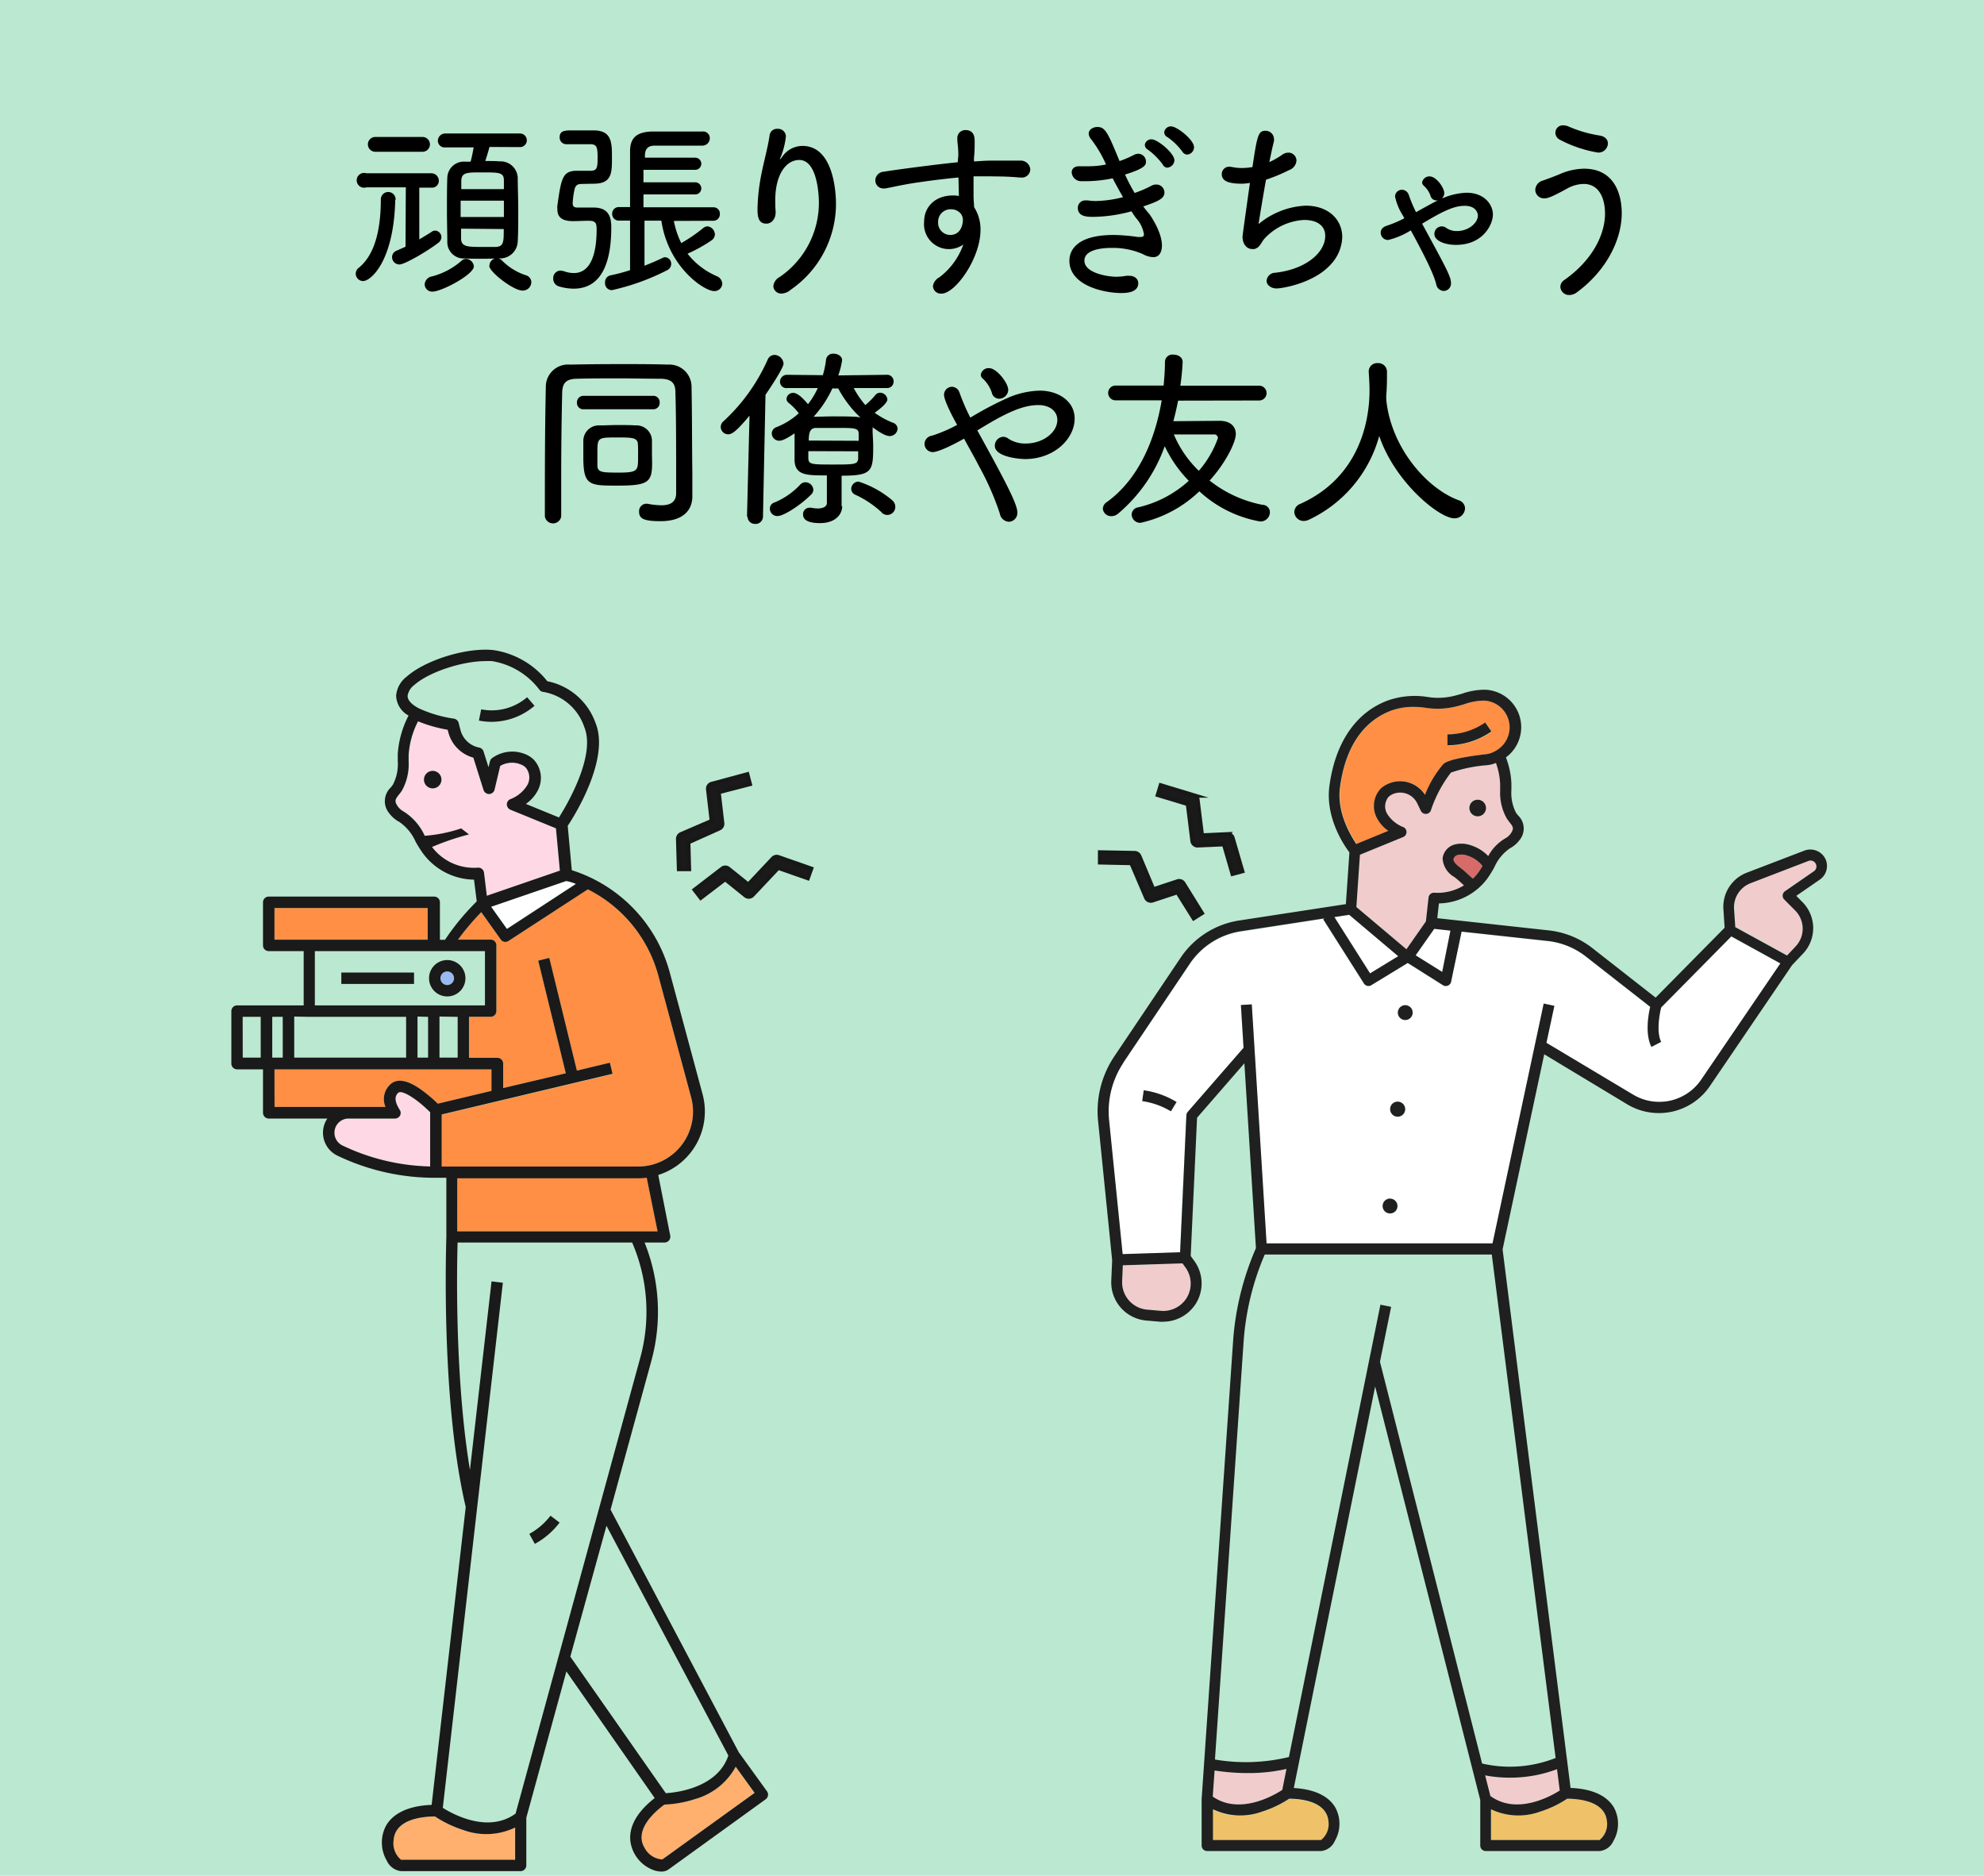 <svg xmlns="http://www.w3.org/2000/svg" viewBox="0 0 268.25 253.62"><defs><style>.cls-1{fill:#bbe8d0;}.cls-2{fill:#ff8f44;}.cls-3{fill:#ffd8e5;}.cls-4{fill:#fff;}.cls-5{fill:#ffb06e;}.cls-6{fill:#9ab9f1;}.cls-12,.cls-7{fill:#1a1a1a;}.cls-8{fill:#f1cccc;}.cls-9{fill:#efc269;}.cls-10{fill:#d76b6a;}.cls-11{fill:#202020;}.cls-12{stroke:#181818;stroke-miterlimit:10;stroke-width:0.59px;}</style></defs><title>アセット 7</title><g id="レイヤー_2" data-name="レイヤー 2"><g id="design"><rect class="cls-1" width="268.25" height="253.62"/><path class="cls-2" d="M61.89,159.28H86.27a9.2,9.2,0,0,0,1.17-.08l1.47,7.25h-27Z"/><path class="cls-1" d="M75.6,110.49c1.18-1.88,5-8.4,3.42-12.18a7.1,7.1,0,0,0-5.53-4.71.75.75,0,0,1-.57-.32,10.06,10.06,0,0,0-6.4-3.85,8.45,8.45,0,0,0-.89,0c-3.13,0-7.62,1.47-9.63,3.24a2.25,2.25,0,0,0-.93,1.45c0,.59.5,1.17,1.53,1.7a17.33,17.33,0,0,0,4.72,1.39.78.78,0,0,1,.64.54l.31,1.06a3.24,3.24,0,0,0,2.5,2.26.78.78,0,0,1,.59.53l.67,2.13.19-.78a.76.76,0,0,1,.29-.45,4.64,4.64,0,0,1,4.67-.46,3.35,3.35,0,0,1,1,.7,3.64,3.64,0,0,1,.48,4.19,5.05,5.05,0,0,1-1.58,1.76ZM72.29,95.43a8.92,8.92,0,0,1-5.84,2.17,8.83,8.83,0,0,1-1.7-.17l.31-1.52a7.33,7.33,0,0,0,6.21-1.64Z"/><path class="cls-3" d="M58.41,114.56a7.11,7.11,0,0,0,6.2,2.8.77.77,0,0,1,.83.68l.38,3.07,9.88-3.4L75.17,112,69,109.48a.8.8,0,0,1-.48-.71.76.76,0,0,1,.47-.71,4.6,4.6,0,0,0,2.28-1.89,2.1,2.1,0,0,0-.2-2.38,1.84,1.84,0,0,0-.58-.39,3.15,3.15,0,0,0-2.88.16l-.76,3.2a.78.78,0,0,1-.72.6.79.79,0,0,1-.77-.54L64,102.44a4.78,4.78,0,0,1-3.23-3.23l-.17-.59a18.92,18.92,0,0,1-4-1.14A11.48,11.48,0,0,0,55.3,102c0,.31,0,.62,0,.94a7.29,7.29,0,0,1-.92,4c-.11.16-.23.31-.35.46-.51.63-.69.87-.14,1.66a2.44,2.44,0,0,0,.81.68,7.53,7.53,0,0,1,2.8,3.25m-.12-7.71a1.17,1.17,0,1,1,1.05,1.28A1.17,1.17,0,0,1,57.33,105.3Z"/><rect class="cls-1" x="59.42" y="137.49" width="2.44" height="5.55"/><path class="cls-4" d="M66.4,122.54l10.14-3.48c.44.13.87.28,1.3.44l-9.3,6.07Z"/><polygon class="cls-1" points="54.91 137.49 54.91 143.04 39.78 143.04 39.78 137.49 41.84 137.49 54.91 137.49"/><rect class="cls-1" x="56.45" y="137.49" width="1.43" height="5.55"/><path class="cls-5" d="M94,243.25a9,9,0,0,0,5.45-4.36l2.56,3.54-12.48,9a2.91,2.91,0,0,1-2.39-1.55c-1-1.74-.1-3.83,2.67-5.89A15.38,15.38,0,0,0,94,243.25Z"/><polygon class="cls-2" points="37.1 127.06 37.1 122.77 57.83 122.77 57.83 127.06 41.84 127.06 37.1 127.06"/><path class="cls-1" d="M65.57,128.6h-23v7.34h23ZM56,133.05H46.15V131.5H56Zm7-.78a2.46,2.46,0,1,1-2.46-2.46A2.46,2.46,0,0,1,62.93,132.27Z"/><circle class="cls-6" cx="60.47" cy="132.27" r="0.92"/><path class="cls-5" d="M69.61,247.1v4.36H54.22a2.9,2.9,0,0,1-1-2.65c.17-2,2.17-3.16,5.62-3.21a15.48,15.48,0,0,0,3.84,1.84A9,9,0,0,0,69.61,247.1Z"/><rect class="cls-1" x="36.81" y="137.49" width="1.43" height="5.55"/><rect class="cls-1" x="32.82" y="137.49" width="2.44" height="5.55"/><path class="cls-2" d="M66.45,144.59v2.91l-7.26,1.73a18.23,18.23,0,0,0-2-1.71c-1.9-1.43-3.35-1.75-4.3-1a2.7,2.7,0,0,0-.77,3.15h-15v-5.1H66.45Z"/><path class="cls-3" d="M47.13,151.24h6.28a.79.79,0,0,0,.69-.43A.77.77,0,0,0,54,150c0-.06-1.07-1.49-.13-2.26.49-.4,2.53.87,4.29,2.65v7.33a28.93,28.93,0,0,1-11.89-2.85,1.91,1.91,0,0,1,.84-3.63Z"/><path class="cls-1" d="M61.87,168c-.1,3.45-.38,18.36,1.67,30.76l2.92-25.49,1.53.18-8.12,71c1.34.85,6.12,3.49,9.84.78l16.87-61.68A23.58,23.58,0,0,0,85.47,168Zm9.7,39.4a9.15,9.15,0,0,0,2.86-2.46l1.23.93a10.42,10.42,0,0,1-3.35,2.88Z"/><path class="cls-2" d="M82.46,143.69,78,144.76l-3.73-15.24-1.5.37,3.73,15.23-8.47,2v-3.32a.78.78,0,0,0-.77-.77H63.41v-5.55h2.93a.77.77,0,0,0,.77-.77v-8.89a.76.76,0,0,0-.77-.77H61.92a35.94,35.94,0,0,1,3.15-3.72l2.65,3.72a.76.76,0,0,0,1,.2l10.76-7A18.44,18.44,0,0,1,89,131.86l4.45,16.52a7.43,7.43,0,0,1-7.17,9.35H59.72v-7l23.1-5.5Z"/><path class="cls-1" d="M98.43,237.37c-1.47,4.37-7,5-8.46,5.09L77.11,224,82,206.3Z"/><path class="cls-7" d="M58.61,104.24a1.18,1.18,0,1,1-1.28,1.06A1.17,1.17,0,0,1,58.61,104.24Z"/><path class="cls-7" d="M64.75,97.43l.31-1.52a7.33,7.33,0,0,0,6.21-1.64l1,1.16a8.92,8.92,0,0,1-5.84,2.17A8.83,8.83,0,0,1,64.75,97.43Z"/><path class="cls-7" d="M31.28,136.72v7.09a.78.78,0,0,0,.77.78h3.51v5.87a.78.78,0,0,0,.77.78h7.93a3.37,3.37,0,0,0-.59,1.91,3.44,3.44,0,0,0,1.94,3.1,30.37,30.37,0,0,0,13.34,3h1.4v7.93c0,.61-.81,22,2.62,36.59l-4.61,40.27c-3.81.15-5.45,1.58-6.15,2.79a4.85,4.85,0,0,0,.08,4.74A2.42,2.42,0,0,0,54.22,253H70.39a.78.78,0,0,0,.77-.78v-6.44L76.58,226l11.94,17.12c-3,2.34-3.44,4.44-3.29,5.82a4.84,4.84,0,0,0,2.84,3.8,3.43,3.43,0,0,0,1.35.32,1.68,1.68,0,0,0,1-.31l13.11-9.47a.78.78,0,0,0,.17-1.08l-3.81-5.27L82.55,204.12,88.07,184A25.12,25.12,0,0,0,87.15,168h2.71a.79.79,0,0,0,.6-.29.81.81,0,0,0,.16-.64L89,158.87a9,9,0,0,0,6-10.9l-4.45-16.51a20,20,0,0,0-13.24-13.8l-.55-6c1-1.47,5.73-9.14,3.75-13.93A8.72,8.72,0,0,0,74,92.11a11.41,11.41,0,0,0-7.29-4.21c-3.57-.39-9.14,1.32-11.7,3.57a3.62,3.62,0,0,0-1.45,2.58,3.17,3.17,0,0,0,1.68,2.7,13.3,13.3,0,0,0-1.46,5.16c0,.32,0,.65,0,1a6,6,0,0,1-.66,3.19c-.08.12-.18.24-.28.37a2.55,2.55,0,0,0-.2,3.51,4,4,0,0,0,1.33,1.14,6.34,6.34,0,0,1,2.22,2.68,16.49,16.49,0,0,0,1,1.59,8.75,8.75,0,0,0,6.9,3.55l.37,2.94a32.83,32.83,0,0,0-4.29,5.19h-.69V122a.77.77,0,0,0-.78-.77H36.33a.77.77,0,0,0-.77.77v5.83a.77.77,0,0,0,.77.77h4.73v7.34h-9A.78.78,0,0,0,31.28,136.72Zm10.55.77H54.91V143H39.78v-5.55Zm16-10.43H37.11v-4.29H57.83Zm7.74,1.54v7.34h-23V128.6h23Zm-7.69,8.89V143H56.45v-5.55Zm4,0V143H59.42v-5.55ZM55.25,103c0-.32,0-.63,0-.94a11.48,11.48,0,0,1,1.27-4.53,18.92,18.92,0,0,0,4,1.14l.17.59A4.78,4.78,0,0,0,64,102.44l1.38,4.38a.79.79,0,0,0,.77.54.78.78,0,0,0,.72-.6l.76-3.2a3.15,3.15,0,0,1,2.88-.16,1.84,1.84,0,0,1,.58.39,2.1,2.1,0,0,1,.2,2.38A4.6,4.6,0,0,1,69,108.06a.76.76,0,0,0-.47.71.8.8,0,0,0,.48.71L75.17,112l.53,5.72-9.88,3.4L65.44,118a.77.77,0,0,0-.83-.68,7.11,7.11,0,0,1-6.2-2.8,35.51,35.51,0,0,1,5-1.7l-1.06-.81a20,20,0,0,1-4.93,1,7.53,7.53,0,0,0-2.8-3.25,2.44,2.44,0,0,1-.81-.68c-.55-.79-.37-1,.14-1.66.12-.15.24-.3.35-.46A7.29,7.29,0,0,0,55.25,103Zm20.35,7.54-4.5-1.84a5.05,5.05,0,0,0,1.58-1.76,3.64,3.64,0,0,0-.48-4.19,3.35,3.35,0,0,0-1-.7,4.64,4.64,0,0,0-4.67.46.76.76,0,0,0-.29.45l-.19.78-.67-2.13a.78.78,0,0,0-.59-.53,3.24,3.24,0,0,1-2.5-2.26L62,97.71a.78.78,0,0,0-.64-.54,17.33,17.33,0,0,1-4.72-1.39c-1-.53-1.54-1.11-1.53-1.7A2.25,2.25,0,0,1,56,92.63c2-1.77,6.5-3.24,9.63-3.24a8.45,8.45,0,0,1,.89,0,10.06,10.06,0,0,1,6.4,3.85.75.75,0,0,0,.57.32A7.1,7.1,0,0,1,79,98.31C80.57,102.09,76.78,108.61,75.6,110.49Zm2.24,9-9.3,6.07-2.14-3,10.14-3.48C77,119.19,77.41,119.34,77.84,119.5Zm-16,46.95v-7.17H86.27a9.2,9.2,0,0,0,1.17-.08l1.47,7.25ZM89.83,244a15.38,15.38,0,0,0,4.19-.76,9,9,0,0,0,5.45-4.36l2.56,3.54-12.48,9a2.91,2.91,0,0,1-2.39-1.55C86.11,248.16,87.06,246.07,89.83,244ZM77.11,224,82,206.3l16.48,31.07c-1.47,4.37-7,5-8.46,5.09ZM58.81,245.6a15.48,15.48,0,0,0,3.84,1.84,9,9,0,0,0,7-.34v4.36H54.22a2.9,2.9,0,0,1-1-2.65C53.36,246.78,55.36,245.65,58.81,245.6ZM61.87,168h23.6a23.58,23.58,0,0,1,1.11,15.54L69.71,245.22c-3.72,2.71-8.5.07-9.84-.78l8.12-71-1.53-.18-2.92,25.49C61.49,186.36,61.77,171.45,61.87,168Zm-2.15-17.31,23.1-5.5-.36-1.5L78,144.76l-3.73-15.24-1.5.37,3.73,15.23-8.47,2v-3.32a.78.78,0,0,0-.77-.77H63.41v-5.55h2.93a.77.77,0,0,0,.77-.77v-8.89a.76.76,0,0,0-.77-.77H61.92a35.94,35.94,0,0,1,3.15-3.72l2.65,3.72a.76.76,0,0,0,1,.2l10.76-7A18.44,18.44,0,0,1,89,131.86l4.45,16.52a7.43,7.43,0,0,1-7.17,9.35H59.72Zm-14.5,2.46a1.91,1.91,0,0,1,1.91-1.91h6.28a.79.79,0,0,0,.69-.43A.77.77,0,0,0,54,150c0-.06-1.07-1.49-.13-2.26.49-.4,2.53.87,4.29,2.65v7.33a28.93,28.93,0,0,1-11.89-2.85A1.92,1.92,0,0,1,45.22,153.15Zm-8.11-8.56H66.45v2.91l-7.26,1.73a18.23,18.23,0,0,0-2-1.71c-1.9-1.43-3.35-1.75-4.3-1a2.7,2.7,0,0,0-.77,3.15h-15Zm-.3-7.1h1.42V143H36.81Zm-4,0h2.44V143H32.82Z"/><path class="cls-7" d="M74.43,204.94l1.23.93a10.42,10.42,0,0,1-3.35,2.88l-.74-1.35A9.15,9.15,0,0,0,74.43,204.94Z"/><path class="cls-7" d="M62.93,132.27a2.46,2.46,0,1,0-2.46,2.46A2.46,2.46,0,0,0,62.93,132.27Zm-1.54,0a.92.92,0,1,1-.92-.92A.92.92,0,0,1,61.39,132.27Z"/><rect class="cls-7" x="46.15" y="131.5" width="9.83" height="1.54"/><path class="cls-8" d="M200.8,240.05l.71,2.79c3.55,2.59,8.1.07,9.38-.74l-.37-2.89a17.78,17.78,0,0,1-6.36,1.15A17.53,17.53,0,0,1,200.8,240.05Z"/><path class="cls-9" d="M201.59,244.63v4.16h14.69a2.76,2.76,0,0,0,1-2.53c-.17-1.93-2.07-3-5.37-3.06a14.4,14.4,0,0,1-3.66,1.75A8.58,8.58,0,0,1,201.59,244.63Z"/><path class="cls-1" d="M171.05,169.63a36.15,36.15,0,0,0-2.86,11.85l-3.87,56.43a24.87,24.87,0,0,0,10-.34l12.37-61.16,1.45.29-1.51,7.43,13.81,54.32a16.78,16.78,0,0,0,9.94-.75l-8.58-68.07Z"/><polygon class="cls-4" points="191.36 129.17 194.95 131.42 196.11 125.83 193.87 125.59 191.36 129.17"/><path class="cls-10" d="M198.36,115.68a2.22,2.22,0,0,0-1.28-.07.77.77,0,0,0-.56.57c0,.41.5.86,1,1.2a12.28,12.28,0,0,1,1,.87c.2.19.4.37.62.55a6.14,6.14,0,0,0,.79-.9,9.29,9.29,0,0,0,.51-.81A4.2,4.2,0,0,0,198.36,115.68Z"/><path class="cls-9" d="M170.59,245a8.56,8.56,0,0,1-6.64-.32v4.16h14.69a2.76,2.76,0,0,0,1-2.53c-.17-1.93-2.07-3-5.36-3.06A14.7,14.7,0,0,1,170.59,245Z"/><path class="cls-8" d="M234.65,125.28l7,3.84,1.15-1.22a3.49,3.49,0,0,0-.05-4.87l-1.48-1.49a.73.73,0,0,1,.11-1.12l3.89-2.69a.77.77,0,0,0,.27-1,.78.78,0,0,0-1-.4l-7.8,3a3.49,3.49,0,0,0-2.22,3.49Z"/><path class="cls-8" d="M173.37,242l.57-2.84a23.23,23.23,0,0,1-5.22.56,29.26,29.26,0,0,1-4.5-.35l-.25,3.53C167.64,245.47,172.3,242.72,173.37,242Z"/><path class="cls-8" d="M159.88,170.82l-8.07.26-.09,2.15a3.71,3.71,0,0,0,3.38,3.85l1.85.16a3.7,3.7,0,0,0,3.32-5.88Z"/><path class="cls-8" d="M202.84,106a9.55,9.55,0,0,0-.57-2.87,4.38,4.38,0,0,1-1.17.3,19.55,19.55,0,0,0-4.91,1,17.18,17.18,0,0,0-2.71,5.1.73.73,0,0,1-.65.49.75.75,0,0,1-.71-.41l-.48-1a2.56,2.56,0,0,0-3.13-1.34l-.21.08a2.39,2.39,0,0,0-.56.38,2,2,0,0,0-.18,2.27,4.47,4.47,0,0,0,2.17,1.8.72.72,0,0,1,.45.68.74.74,0,0,1-.46.67l-5.84,2.39-.48,7.07,6.77,5.71,2.63-3.76.36-3.23a.73.73,0,0,1,.79-.65,6.8,6.8,0,0,0,4-1l-.42-.38a11.6,11.6,0,0,0-.9-.76,3.08,3.08,0,0,1-1.57-2.5,2.2,2.2,0,0,1,1.59-1.87,3.68,3.68,0,0,1,2.12.06,5.61,5.61,0,0,1,2.46,1.49,6.11,6.11,0,0,1,2.23-2.35,2.25,2.25,0,0,0,.78-.65c.53-.75.35-1-.14-1.58q-.17-.21-.33-.45a7,7,0,0,1-.88-3.82C202.87,106.6,202.86,106.3,202.84,106Zm-3,4.36a1.13,1.13,0,0,1-1.22-1,1.12,1.12,0,1,1,1.22,1Z"/><path class="cls-2" d="M187.76,112.34a4.79,4.79,0,0,1-1.51-1.68,3.47,3.47,0,0,1,.45-4,3.51,3.51,0,0,1,1-.66l.31-.13a4,4,0,0,1,4.71,1.6,14.42,14.42,0,0,1,2.45-4.12c.2-.2.78-.79,5.78-1.37a3.26,3.26,0,0,0,1.35-.47,3.62,3.62,0,0,0-1.57-6.78,8.11,8.11,0,0,0-2.67.48c-.43.13-.88.26-1.33.36a10.49,10.49,0,0,1-3.87.14,11.32,11.32,0,0,0-1.71-.13,8.66,8.66,0,0,0-2.93.48c-2.72,1-6.14,3.58-7,10.45-.44,3.41,1.47,6.51,2.26,7.61Zm8-13a9,9,0,0,0,5.1-1.61l.84,1.21a10.4,10.4,0,0,1-5.93,1.87h0Z"/><polygon class="cls-4" points="189.05 129.29 182.42 123.69 180.42 124 185.24 131.6 189.05 129.29"/><path class="cls-4" d="M151.77,169.6l7.77-.25.85-18.53a.77.77,0,0,1,.18-.45l7.55-8.67-.36-5.78,1.47-.09,2,32.32H201.8l6.92-32.43,1.44.31-1.07,5,11.71,7a6.86,6.86,0,0,0,9.2-2l10.7-15.74-6.63-3.65-9.49,9.61c-.26,1-.66,3.38,0,4.65l-1.31.68c-.88-1.71-.42-4.34-.17-5.42l-8.68-6.79a10.19,10.19,0,0,0-5.16-2.11L197.59,126l-1.42,6.77a.72.72,0,0,1-.43.53.75.75,0,0,1-.68-.06l-4.75-3-4.92,3a.76.76,0,0,1-.38.11.73.73,0,0,1-.63-.35l-5.5-8.67.19-.12L167.75,126a10.19,10.19,0,0,0-6.91,4.39l-9,13.39a11.86,11.86,0,0,0-1.93,7.77ZM190,135.87a1,1,0,1,1-1,1A1,1,0,0,1,190,135.87ZM189,149a1,1,0,1,1-1,1A1,1,0,0,1,189,149Zm-1,13.08a1,1,0,1,1-1,1A1,1,0,0,1,187.94,162Zm-33.3-14.64a11.72,11.72,0,0,1,4.43,1.58l-.76,1.26a10.38,10.38,0,0,0-3.88-1.38Z"/><path class="cls-11" d="M199.68,108.14a1.11,1.11,0,0,0-1,1.22,1.12,1.12,0,1,0,1-1.22Z"/><path class="cls-11" d="M201.65,98.9l-.84-1.21a9,9,0,0,1-5.1,1.61v1.47h0A10.4,10.4,0,0,0,201.65,98.9Z"/><path class="cls-11" d="M150.37,170.39l-.12,2.78a5.18,5.18,0,0,0,4.72,5.38l1.85.16a3.39,3.39,0,0,0,.45,0,5.23,5.23,0,0,0,4.45-2.5,5.17,5.17,0,0,0-.26-5.74l-.47-.65.86-18.69,6.4-7.36,1.56,25a38,38,0,0,0-3.09,12.61l-4.25,61.86h0a.43.43,0,0,0,0,.05v6.25a.74.74,0,0,0,.74.74h15.43a2.28,2.28,0,0,0,1.83-1.35,4.61,4.61,0,0,0,.08-4.52c-.65-1.13-2.16-2.45-5.62-2.65l11-54.29,14.21,55.91v6.16a.74.74,0,0,0,.74.74h15.42a2.28,2.28,0,0,0,1.84-1.35,4.63,4.63,0,0,0,.08-4.52c-.67-1.15-2.23-2.52-5.87-2.66l-9.19-72.82,5.63-26.38L220,149.31a8.33,8.33,0,0,0,11.18-2.45l11.12-16.36,1.5-1.58a5,5,0,0,0-.07-6.92l-.86-.87,3.17-2.19a2.24,2.24,0,0,0,.77-2.8A2.27,2.27,0,0,0,244,115L236.17,118a4.94,4.94,0,0,0-3.15,5l.16,2.44-9.33,9.45-8.53-6.68a11.65,11.65,0,0,0-5.91-2.41l-15.08-1.65.22-2a8.33,8.33,0,0,0,6.57-3.39,14.3,14.3,0,0,0,.93-1.51,6.06,6.06,0,0,1,2.12-2.56,3.81,3.81,0,0,0,1.27-1.09,2.44,2.44,0,0,0-.19-3.35c-.09-.12-.19-.23-.27-.35a5.78,5.78,0,0,1-.63-3.05c0-.32,0-.63,0-.94a11.07,11.07,0,0,0-.74-3.5,5.07,5.07,0,0,0-2.78-9.15,9.2,9.2,0,0,0-3.16.54c-.43.12-.84.24-1.24.33a8.93,8.93,0,0,1-3.34.12,11,11,0,0,0-5.35.43c-4.38,1.57-7.22,5.71-8,11.64-.55,4.29,2,8,2.71,8.93l-.48,7-14.42,2.21a11.67,11.67,0,0,0-7.9,5l-9,13.39a13.31,13.31,0,0,0-2.18,8.74Zm10.09,5.08a3.73,3.73,0,0,1-3.51,1.77l-1.85-.16a3.71,3.71,0,0,1-3.38-3.85l.09-2.15,8.07-.26.39.54A3.71,3.71,0,0,1,160.46,175.47Zm3.76,63.92a29.26,29.26,0,0,0,4.5.35,23.23,23.23,0,0,0,5.22-.56l-.57,2.84c-1.07.7-5.73,3.45-9.4.9Zm15.4,6.87a2.76,2.76,0,0,1-1,2.53H164v-4.16a8.56,8.56,0,0,0,6.64.32,14.7,14.7,0,0,0,3.67-1.75C177.55,243.25,179.45,244.33,179.62,246.26Zm37.65,0a2.76,2.76,0,0,1-1,2.53H201.59v-4.16a8.58,8.58,0,0,0,6.65.32,14.4,14.4,0,0,0,3.66-1.75C215.2,243.25,217.1,244.33,217.27,246.26Zm-6.38-4.16c-1.28.81-5.83,3.33-9.38.74l-.71-2.79a17.53,17.53,0,0,0,3.36.31,17.78,17.78,0,0,0,6.36-1.15Zm-.56-4.4a16.78,16.78,0,0,1-9.94.75l-13.81-54.32,1.51-7.43-1.45-.29-12.37,61.16a24.87,24.87,0,0,1-10,.34l3.87-56.43a36.15,36.15,0,0,1,2.86-11.85h30.7Zm26.38-118.29,7.8-3a.78.78,0,0,1,1,.4.77.77,0,0,1-.27,1l-3.89,2.69a.73.73,0,0,0-.11,1.12l1.48,1.49a3.49,3.49,0,0,1,.05,4.87l-1.15,1.22-7-3.84-.16-2.38A3.49,3.49,0,0,1,236.71,119.41Zm-40.6,6.42L195,131.42l-3.59-2.25,2.51-3.58Zm3.82-7.93a6.14,6.14,0,0,1-.79.9c-.22-.18-.42-.36-.62-.55a12.28,12.28,0,0,0-1-.87c-.47-.34-1-.79-1-1.2a.77.77,0,0,1,.56-.57,2.22,2.22,0,0,1,1.28.07,4.2,4.2,0,0,1,2.08,1.41A9.29,9.29,0,0,1,199.93,117.9Zm3.83-7.18q.17.24.33.45c.49.6.67.83.14,1.58a2.25,2.25,0,0,1-.78.65,6.11,6.11,0,0,0-2.23,2.35,5.61,5.61,0,0,0-2.46-1.49,3.68,3.68,0,0,0-2.12-.06,2.2,2.2,0,0,0-1.59,1.87,3.08,3.08,0,0,0,1.57,2.5,11.6,11.6,0,0,1,.9.76l.42.38a6.8,6.8,0,0,1-4,1,.73.73,0,0,0-.79.65l-.36,3.23-2.63,3.76-6.77-5.71.48-7.07,5.84-2.39a.74.74,0,0,0,.46-.67.72.72,0,0,0-.45-.68,4.47,4.47,0,0,1-2.17-1.8,2,2,0,0,1,.18-2.27,2.39,2.39,0,0,1,.56-.38l.21-.08a2.56,2.56,0,0,1,3.13,1.34l.48,1a.75.75,0,0,0,.71.41.73.73,0,0,0,.65-.49,17.18,17.18,0,0,1,2.71-5.1,19.55,19.55,0,0,1,4.91-1,4.38,4.38,0,0,0,1.17-.3,9.55,9.55,0,0,1,.57,2.87c0,.29,0,.59,0,.89A7,7,0,0,0,203.76,110.72Zm-22.59-4.21c.89-6.87,4.31-9.47,7-10.45a8.66,8.66,0,0,1,2.93-.48,11.32,11.32,0,0,1,1.71.13,10.49,10.49,0,0,0,3.87-.14c.45-.1.9-.23,1.33-.36a8.11,8.11,0,0,1,2.67-.48,3.62,3.62,0,0,1,1.57,6.78,3.26,3.26,0,0,1-1.35.47c-5,.58-5.58,1.17-5.78,1.37a14.42,14.42,0,0,0-2.45,4.12,4,4,0,0,0-4.71-1.6l-.31.13a3.51,3.51,0,0,0-1,.66,3.47,3.47,0,0,0-.45,4,4.79,4.79,0,0,0,1.51,1.68l-4.33,1.78C182.64,113,180.73,109.92,181.17,106.51Zm1.25,17.18,6.63,5.6-3.81,2.32L180.42,124Zm-30.55,20,9-13.39a10.19,10.19,0,0,1,6.91-4.39l11.32-1.74-.19.12,5.5,8.67a.73.73,0,0,0,.63.35.76.76,0,0,0,.38-.11l4.92-3,4.75,3a.75.75,0,0,0,.68.06.72.72,0,0,0,.43-.53l1.42-6.77,11.66,1.27a10.19,10.19,0,0,1,5.16,2.11l8.68,6.79c-.25,1.08-.71,3.71.17,5.42l1.31-.68c-.65-1.27-.25-3.63,0-4.65l9.49-9.61,6.63,3.65L230,146a6.86,6.86,0,0,1-9.2,2l-11.71-7,1.07-5-1.44-.31-6.92,32.43H171.25l-2-32.32-1.47.09.36,5.78-7.55,8.67a.77.77,0,0,0-.18.45l-.85,18.53-7.77.25-1.83-18.1A11.86,11.86,0,0,1,151.87,143.73Z"/><path class="cls-11" d="M159.07,149a11.72,11.72,0,0,0-4.43-1.58l-.21,1.46a10.38,10.38,0,0,1,3.88,1.38Z"/><path class="cls-11" d="M190,137.92a1,1,0,1,0-1-1A1,1,0,0,0,190,137.92Z"/><circle class="cls-11" cx="188.97" cy="149.97" r="1.02"/><path class="cls-11" d="M187.94,164.07a1,1,0,1,0-1-1A1,1,0,0,0,187.94,164.07Z"/><path class="cls-12" d="M91.81,117.5l1.34,0-.1-3.62L97.24,112a.67.67,0,0,0,.4-.7l-.49-4.2,4.22-1.09-.34-1.3L96.25,106a.66.66,0,0,0-.5.72l.5,4.29-4.15,1.79a.68.68,0,0,0-.41.64Z"/><path class="cls-12" d="M94.75,121.37l3.3-2.52,2.77,2.23a.67.67,0,0,0,.91-.07l3.48-3.69,4,1.4.45-1.26-4.42-1.55a.67.67,0,0,0-.71.17l-3.35,3.56-2.7-2.17a.66.66,0,0,0-.83,0l-3.71,2.85Z"/><path class="cls-12" d="M166.66,118.14l-1.16-4-3.56.16a.69.69,0,0,1-.7-.59l-.62-5-4.06-1.23.39-1.28,4.48,1.36a.66.66,0,0,1,.47.56l.6,4.85,3.46-.16a.69.69,0,0,1,.68.49l1.31,4.49Z"/><path class="cls-12" d="M161.4,124.14l-2.2-3.52-3.39,1.12a.68.68,0,0,1-.83-.38l-2-4.67-4.24-.09,0-1.34,4.68.09a.7.7,0,0,1,.61.41l1.89,4.51,3.3-1.09a.67.67,0,0,1,.78.28l2.48,4Z"/></g><g id="text"><path d="M53.44,27.08C53.23,35.4,50.11,38,49.1,38a1,1,0,0,1-1-1,1,1,0,0,1,.39-.78c2.34-1.87,3-5.57,3-9.26a1,1,0,0,1,1-1,1,1,0,0,1,1,1Zm1.43-1.75h-.49l-4.84,0a1,1,0,1,1,0-1.9h8.79a1,1,0,0,1,1,1,.91.91,0,0,1-1,.94H56.69v7c.57-.34,1.14-.68,1.64-1a.78.78,0,0,1,.49-.19.89.89,0,0,1,.86.89,1,1,0,0,1-.44.78c-1.61,1.22-4.55,2.91-5.23,2.91a1,1,0,0,1-1-1,.93.93,0,0,1,.6-.86l1.22-.54Zm-4.13-4.81a1,1,0,0,1-1-1,1,1,0,0,1,1-1h6.39a1,1,0,0,1,1,1,1,1,0,0,1-1,1Zm7.74,18.91a1,1,0,0,1-1.06-1,1.18,1.18,0,0,1,1-1.06,9.74,9.74,0,0,0,4-2.13A.92.92,0,0,1,63,35a1.12,1.12,0,0,1,1.07,1C64.1,37.11,59.71,39.43,58.48,39.43Zm7.7-19.56c-.16.63-.39,1.36-.57,1.9.67,0,1.35,0,1.92.05A2.32,2.32,0,0,1,70,24c0,1.22.07,2.8.07,4.39s0,3.12-.07,4.29a2.38,2.38,0,0,1-2.45,2.26c-.65,0-1.4.05-2.13.05-.88,0-1.79,0-2.55-.05a2.2,2.2,0,0,1-2.39-2.23c0-1.15-.05-2.68-.05-4.24s0-3.17.05-4.45a2.24,2.24,0,0,1,2.42-2.16l.73,0c.15-.57.28-1.15.41-1.93H60.2a.91.91,0,0,1-1-.88,1,1,0,0,1,1-1H70.31a.92.92,0,1,1,0,1.84Zm1.95,7.26H62.28v2.21h5.85Zm0-1.56c0-.42,0-.81,0-1.17,0-1.09-.6-1.09-3-1.09-2,0-2.71,0-2.76,1.11,0,.34,0,.73,0,1.15Zm-5.79,5.35c0,.52,0,1,0,1.38.05,1,.76,1.09,2.58,1.09.7,0,1.43,0,2.1,0,1.09-.05,1.09-.67,1.09-2.42Zm3.84,5a1,1,0,0,1,1-1,.92.92,0,0,1,.68.29,8,8,0,0,0,3.22,2,1,1,0,0,1,.76.93,1.16,1.16,0,0,1-1.15,1.15C69.48,39.35,66.15,36.77,66.15,35.94Z"/><path d="M78.71,24.87c-.57,0-.83.13-1,.62a10.88,10.88,0,0,0-.28,2c0,.52.34.57.62.57l2.16,0c2,0,2.44,1.14,2.44,2.68,0,4.16-1,8.29-5.09,8.29a7.06,7.06,0,0,1-2-.31,1.07,1.07,0,0,1-.76-1.07,1,1,0,0,1,1-1.06,2.2,2.2,0,0,1,.5.1,4.06,4.06,0,0,0,1.3.23c1,0,3.07-.49,3.07-5.95,0-.86-.19-1.12-1.12-1.12-.65,0-1.46.05-2.06.05-1.58,0-2.13-.59-2.13-1.61a2.86,2.86,0,0,1,0-.49c.52-3.64.67-4.71,2.65-4.71h.23l1.56,0c.91,0,1-.34,1-1.77s-.11-1.82-1-1.82H76.61a.9.9,0,0,1-.94-.94c0-.91.73-.93,1.69-.93l2.89,0c2.49,0,2.49,1.67,2.49,3.7s0,3.51-2.47,3.51Zm12.4,5a11.76,11.76,0,0,0,1,3,21.68,21.68,0,0,0,3-2.06,1,1,0,0,1,.55-.21,1.15,1.15,0,0,1,1,1.1,1.05,1.05,0,0,1-.5.83,20,20,0,0,1-3.2,1.77,10,10,0,0,0,4,3.06,1.18,1.18,0,0,1,.7,1,1.06,1.06,0,0,1-1.09,1c-1.36,0-6.22-3.23-7.15-9.52H87.14v6.09c.93-.37,1.79-.73,2.47-1.07a.8.8,0,0,1,.33-.08.88.88,0,0,1,.81.91.94.94,0,0,1-.52.83,31,31,0,0,1-7.49,2.71.92.92,0,0,1-.93-1,.92.92,0,0,1,.75-1,25.06,25.06,0,0,0,2.63-.7V29.83H83.7a.89.89,0,0,1-.93-.91A.88.88,0,0,1,83.7,28h1.49c0-1.14,0-2.49,0-3.85s0-2.67,0-3.71c0-1.9,1-2.6,3-2.66.78,0,1.76,0,2.78,0,1.4,0,2.86,0,4,0a.9.9,0,0,1,1,.91,1,1,0,0,1-1,1h0c-1,0-2.15,0-3.3,0s-2.29,0-3.14,0-1.3.39-1.33,1.27v.36H94a.82.82,0,1,1,0,1.64h-7c0,.55,0,1.12,0,1.69h7a.82.82,0,1,1,0,1.64h-7c0,.6,0,1.2,0,1.74h9.44a.85.85,0,0,1,.89.91.87.87,0,0,1-.89.91Z"/><path d="M105.7,39.69a1.06,1.06,0,0,1-1.14-1,1.59,1.59,0,0,1,.83-1.22,12.14,12.14,0,0,0,5.33-10.12c0-.57-.11-5.72-2.65-5.72-1.88,0-3.25,2.13-3.25,5.41,0,.47,0,1,.05,1.53v.13c0,1-.63,1.54-1.25,1.54-1.12,0-1.2-1-1.2-2.06a27.2,27.2,0,0,1,.63-5.14c.28-1.36.75-3.07,1-4.68a1,1,0,0,1,1.09-.94,1.06,1.06,0,0,1,1.12,1,10.34,10.34,0,0,1-.68,2.76,1.59,1.59,0,0,0-.15.39,0,0,0,0,0,0,0,1.57,1.57,0,0,0,.32-.36,3.34,3.34,0,0,1,2.75-1.48c4.19,0,4.53,6.24,4.53,7.82a14.12,14.12,0,0,1-6.11,11.62A2,2,0,0,1,105.7,39.69Z"/><path d="M129.57,21c0-1.3-.13-1.46-.13-2.24a1.07,1.07,0,0,1,1.12-1.17c1.22,0,1.22,1.14,1.22,1.48,0,.63,0,1.54-.08,2.11a4.72,4.72,0,0,0,0,.65c.84-.05,1.56-.11,2.19-.11s1.19,0,1.82,0,1.3,0,2.18,0a1.29,1.29,0,0,1,1.41,1.17A1.13,1.13,0,0,1,138,24h-.16c-1.87-.16-2.49-.13-4.13-.16-.65,0-1.35,0-2.08,0,0,.88,0,1.79,0,2.62,0,.39.05,1,.08,1.56a5.53,5.53,0,0,1,.86,3.07c0,3.85-3.41,8.61-5.26,8.61a1.07,1.07,0,0,1-1.17-1A1.6,1.6,0,0,1,127,37.5a9.52,9.52,0,0,0,3.25-4.44,3.37,3.37,0,0,1-5.3-3.12c0-1.88,1.4-3.51,3.9-3.51a4.18,4.18,0,0,1,.8.07L129.59,24c-2.26.21-4.52.52-5.92.73-1.88.29-3.18.62-4,.75a.58.58,0,0,1-.23,0,1.08,1.08,0,0,1-1.09-1.09,1.2,1.2,0,0,1,1.14-1.17c1.48-.26,7.75-1.07,10-1.28Zm.13,7.69a1.62,1.62,0,0,0-1.09-.39A1.67,1.67,0,0,0,126.84,30a1.65,1.65,0,0,0,1.61,1.77c1.72,0,1.74-1.93,1.74-2a1.5,1.5,0,0,0-.26-.85Z"/><path d="M155.39,28.92c.05.08,1.71,2.37,1.71,4.27,0,.83-.31,1.58-1.19,1.58a3.13,3.13,0,0,1-1.38-.41,10.08,10.08,0,0,0-4.21-.84c-.55,0-3.7,0-3.7,1.72s3.25,2.18,4.29,2.18a8.25,8.25,0,0,0,1.38-.13,2.55,2.55,0,0,1,.39,0c.81,0,1.22.49,1.22,1,0,1.25-1.53,1.33-2.31,1.33-2.31,0-7-1-7-4.37,0-1.22.76-3.48,6-3.48a25.36,25.36,0,0,1,3.3.28h.24c.36,0,.54-.08.54-.36a4.21,4.21,0,0,0-1.06-2.19q-.31-.42-.63-.93a20.05,20.05,0,0,1-5.12.75c-.83,0-2.13,0-2.13-1.22a1,1,0,0,1,1.09-1,1.57,1.57,0,0,1,.29,0,6.28,6.28,0,0,0,1.09.08,16,16,0,0,0,3.64-.52c-.44-.75-.91-1.61-1.4-2.55a18.07,18.07,0,0,1-3.85.39h-.39a1.28,1.28,0,0,1-1.3-1.19c0-.44.31-.83,1-.83h.18c.37,0,.73,0,1.07,0a11.32,11.32,0,0,0,2.39-.24,16.22,16.22,0,0,0-2-3.4,1.25,1.25,0,0,1-.34-.78c0-.52.57-.89,1.17-.89,1.06,0,1.4.71,3,4.61a14.42,14.42,0,0,0,1.9-.81,1.38,1.38,0,0,1,.67-.18,1.05,1.05,0,0,1,1,1.06c0,.39,0,.89-2.83,1.75a25.18,25.18,0,0,0,1.3,2.49,14.75,14.75,0,0,0,2.18-.93,1.42,1.42,0,0,1,.76-.21,1.09,1.09,0,0,1,1.09,1.09c0,.81-.88,1.2-2.86,1.87A10.25,10.25,0,0,0,155.39,28.92Zm1.82-6.68a9.37,9.37,0,0,0-2-2,.77.77,0,0,1-.42-.65.87.87,0,0,1,.91-.75c.83,0,3.09,1.9,3.09,2.83a1.05,1.05,0,0,1-1,1A.73.73,0,0,1,157.21,22.24Zm2.65-1.74a8.42,8.42,0,0,0-2-1.95.76.76,0,0,1-.45-.65.9.9,0,0,1,.94-.81c.78,0,3.09,1.82,3.09,2.81a1,1,0,0,1-.93,1A.8.8,0,0,1,159.86,20.5Z"/><path d="M168,24.84c-1.77,0-2.81-.29-2.81-1.3a1,1,0,0,1,1-1,3.65,3.65,0,0,1,.42.05,6.66,6.66,0,0,0,1.3.13,8.94,8.94,0,0,0,1.43-.13c.65-4.36.8-4.91,1.77-4.91a1.14,1.14,0,0,1,1.14,1.07,1.88,1.88,0,0,1,0,.33c-.18.68-.39,1.69-.63,2.84a11.19,11.19,0,0,0,1.75-1,1.42,1.42,0,0,1,.83-.28,1.08,1.08,0,0,1,1.09,1.09,1.48,1.48,0,0,1-1,1.27,23.6,23.6,0,0,1-3.12,1.3c-.44,2.5-.86,5-1,6a10.65,10.65,0,0,1,6.37-2.49c3.12,0,4.94,1.92,4.94,4.24a5.63,5.63,0,0,1-1.51,3.66C177.7,38.28,173.4,39,172.6,39s-1.35-.52-1.35-1a1.18,1.18,0,0,1,1.17-1.12c4.16-.47,6.76-2.73,6.76-5,0-1.2-.89-2.14-2.86-2.14a7.85,7.85,0,0,0-5.33,2.5c-.45.47-.6,1.22-1.38,1.43a1.18,1.18,0,0,1-.31,0c-.73,0-1.3-.67-1.3-1.64,0-.13,0-.23,1-7.3A7.74,7.74,0,0,1,168,24.84Z"/><path d="M191.45,28.69c1-.55,2-1.12,2.94-1.59h-.13a.84.84,0,0,1-.86-.67,3.23,3.23,0,0,0-.91-1.33.65.65,0,0,1-.21-.44,1,1,0,0,1,1-.81c.94,0,2,1.56,2,2.29a.93.93,0,0,1-.37.7,1.11,1.11,0,0,1,.29-.1,9.08,9.08,0,0,1,3.09-.68c2.39,0,3.56,1.59,3.56,2.94s-1.32,4.11-5,4.11c-1.53,0-2.91-.57-2.91-1.46a1,1,0,0,1,1.61-.83,2.44,2.44,0,0,0,1.46.42c1.51,0,2.81-1.07,2.81-2.11,0-.23-.19-1.3-1.77-1.3-1.25,0-2.58.47-5.77,2.42,3.3,6.06,3.9,7.17,3.9,8a1,1,0,0,1-1,1.09,1.08,1.08,0,0,1-1-.94c-.26-1-.94-2.7-3.43-7.25a10.35,10.35,0,0,1-3.07,1.3,1,1,0,0,1-1-1c0-.39.24-.75.86-.94a15.36,15.36,0,0,0,2.34-1l-.26-.47a7.55,7.55,0,0,1-1-2.47.93.93,0,0,1,.94-.91,1,1,0,0,1,.91.67,17.7,17.7,0,0,0,.78,1.93Z"/><path d="M212.17,39.89a1.18,1.18,0,0,1-1.2-1.11,1.13,1.13,0,0,1,.52-.91c3.83-2.68,5.52-6.17,5.52-9,0-1.79-.65-4-2.89-4a4.78,4.78,0,0,0-2.31.67c-2,1.09-2.53,1.28-3,1.28a1.17,1.17,0,0,1-1.23-1.15,1.36,1.36,0,0,1,1-1.25c.68-.23,1.59-.57,2.32-.88a8.46,8.46,0,0,1,3.27-.73c4.32,0,5.1,3.8,5.1,6,0,3.72-2.19,7.91-6.14,10.77A1.73,1.73,0,0,1,212.17,39.89Zm3.9-19.26a16.88,16.88,0,0,1-5.17-1.74,1.06,1.06,0,0,1-.6-.94,1,1,0,0,1,1.09-1,1.8,1.8,0,0,1,.7.16,17.12,17.12,0,0,0,4.21,1.22c.78.13,1.1.6,1.1,1.07A1.28,1.28,0,0,1,216.07,20.63Z"/><path d="M93.61,67.12v0c0,1.56-.91,3.35-4.32,3.35-2.39,0-2.88-.41-2.88-1.3a1,1,0,0,1,.93-1.06l.19,0a10.2,10.2,0,0,0,1.89.21c1.15,0,2-.39,2-1.64,0-6.55,0-10.48-.1-13.62,0-1.22-.47-1.82-2-1.85-1.9,0-3.85-.05-5.72-.05s-3.74,0-5.51.05c-1.53,0-2.05.55-2.08,1.9-.08,3.51-.13,7.33-.13,11.31,0,1.79,0,3.59,0,5.41a1.12,1.12,0,0,1-2.21,0c0-5.85,0-11.75.13-17.53a3,3,0,0,1,3.27-3c2.26-.05,4.6-.07,7-.07,2,0,4.16,0,6.26.07a3,3,0,0,1,3.17,2.94c.08,4.08.06,8.43.11,11.55ZM78.89,55.34a.85.85,0,0,1-.88-.91.87.87,0,0,1,.88-.91h9.44a.85.85,0,0,1,.86.91.86.86,0,0,1-.86.91ZM83.5,65.66c-3.85,0-4.63,0-4.63-3.87,0-.76,0-1.54,0-2.16a2.09,2.09,0,0,1,2.16-2.11c.8,0,1.61-.05,2.44-.05s1.67,0,2.47.05a2.09,2.09,0,0,1,2.21,2.06c0,.57,0,1.24,0,1.92C88.25,65.11,88.15,65.66,83.5,65.66Zm2.75-5.51c0-1-.75-1-2.81-1-2.67,0-2.67,0-2.67,2.21,0,.58,0,1.12,0,1.54,0,1,.65,1,3,1,2.5,0,2.5-.32,2.5-2.08C86.28,61.21,86.28,60.56,86.25,60.15Z"/><path d="M101,69.85l.34-13.65c-1.88,2.26-2.42,2.52-2.89,2.52a1,1,0,0,1-1-1,1,1,0,0,1,.36-.75,25.25,25.25,0,0,0,6-8.38,1,1,0,0,1,.88-.6,1.27,1.27,0,0,1,1.25,1.18c0,.62-2.08,3.69-2.44,4.21l-.34,16.46a1,1,0,0,1-1.09,1,1,1,0,0,1-1-1Zm4.18-.08a1,1,0,0,1-1.09-1,.87.87,0,0,1,.63-.83,10,10,0,0,0,3.48-2.42.93.93,0,0,1,.7-.31,1.08,1.08,0,0,1,1.07,1,.91.91,0,0,1-.29.65C108.33,68.23,106,69.77,105.15,69.77Zm8.69-1.35c0,1.22-1,2.31-3,2.31-1.46,0-2.29-.36-2.29-1.17a.86.86,0,0,1,.86-.91.61.61,0,0,1,.23,0,4.74,4.74,0,0,0,.89.1c.65,0,1.24-.21,1.24-.75,0,0,0-2.53,0-3.72-2.73,0-4.27,0-4.37-2,0-.57,0-1.2,0-1.82s0-1.27,0-1.87c-1.46,1-1.9,1-2.08,1a1,1,0,0,1-1-1,.91.91,0,0,1,.65-.84,9.82,9.82,0,0,0,3-1.87l0,0a8,8,0,0,0-1.4-1.43.69.69,0,0,1-.26-.52.89.89,0,0,1,.91-.81c.83,0,1.92,1.48,2,1.53a11.11,11.11,0,0,0,1.32-2.18l-4.11,0h0a.87.87,0,0,1-1-.86.94.94,0,0,1,1-.93h0l4.79.05a12,12,0,0,0,.44-2.11.94.94,0,0,1,1-.8c.58,0,1.17.34,1.17.88a10.79,10.79,0,0,1-.52,2.06l6.48-.08a.88.88,0,0,1,1,.91.87.87,0,0,1-.94.88h0l-4.45,0A12.39,12.39,0,0,0,117,54.77a10.22,10.22,0,0,0,1.36-1.36.83.83,0,0,1,.62-.31,1,1,0,0,1,1,.91c0,.52-1.17,1.41-1.72,1.8a11.38,11.38,0,0,0,2.47,1.35.88.88,0,0,1,.63.8,1.07,1.07,0,0,1-1.07,1c-.31,0-.88-.13-2.31-1.19a1.63,1.63,0,0,1,0,.34c0,.67.08,1.43.08,2.21,0,3.4-.13,4-4.27,4v2.13c0,.42,0,2,0,2Zm2.23-8.82c0-.34,0-.65,0-.93,0-.81-.52-.81-3-.81-.93,0-1.92,0-2.75,0s-1,.65-1,1.71ZM109.29,61c0,.33,0,.67,0,1,.06.76.39.81,3.12.81,3.18,0,3.57,0,3.62-.86,0-.28,0-.6,0-.93Zm3.25-8.48A14.74,14.74,0,0,1,110,56.35c.83,0,1.77-.05,2.73-.05s1.92,0,2.81.05a3.29,3.29,0,0,1,.8.11,15.21,15.21,0,0,1-3-3.93Zm6.71,16.8a13.48,13.48,0,0,0-3.59-2.42.89.89,0,0,1-.57-.78,1,1,0,0,1,1-1,13.36,13.36,0,0,1,4.52,2.5,1.19,1.19,0,0,1,.44.88,1.08,1.08,0,0,1-1.84.81Z"/><path d="M131.31,56.4a45.59,45.59,0,0,1,5.17-2.7,11.52,11.52,0,0,1,4.11-.88c2.47,0,4.71,1.4,4.71,3.77,0,2.75-2.78,5.48-6.71,5.48-.73,0-4.08-.28-4.08-1.79a1.2,1.2,0,0,1,1.12-1.22,1.18,1.18,0,0,1,.72.26,4.09,4.09,0,0,0,2.34.65c2.27,0,4.27-1.46,4.27-3.2,0-1.07-.91-2-2.58-2-2.36,0-4.94,1.4-8.24,3.43,4,7.23,5.41,10,5.41,11.08a1.19,1.19,0,0,1-1.14,1.27,1.32,1.32,0,0,1-1.23-1.12A37,37,0,0,0,132.35,63c-.65-1.28-1.38-2.52-2-3.69-2.32,1.3-3.72,1.82-4.24,1.82A1.13,1.13,0,0,1,125,60a1.16,1.16,0,0,1,1-1.09,19,19,0,0,0,3.41-1.46c-.47-.83-1.77-3.25-1.77-4.08a1.08,1.08,0,0,1,1.09-1.07,1.1,1.1,0,0,1,1,.78,27.94,27.94,0,0,0,1.46,3.38Zm3.8-2.49a1,1,0,0,1-1-.78,4.46,4.46,0,0,0-1.3-2,.64.64,0,0,1-.2-.47,1.06,1.06,0,0,1,1.14-.88c1,0,2.57,2,2.57,2.94A1.23,1.23,0,0,1,135.11,53.91Z"/><path d="M159.29,54.17c-.19.93-.39,1.87-.65,2.78l6.26-.05h0c1.38,0,2.19.7,2.19,1.79s-1.35,3.88-3.54,6.29a16.58,16.58,0,0,0,7.15,3.28,1,1,0,0,1,1,1,1.27,1.27,0,0,1-1.32,1.25,16.25,16.25,0,0,1-8.22-4.08,16.64,16.64,0,0,1-7.95,4.26,1.15,1.15,0,0,1-1.2-1.09,1,1,0,0,1,.88-1,15.25,15.25,0,0,0,6.84-3.59,17.12,17.12,0,0,1-3.25-4.68,21.22,21.22,0,0,1-6.34,9.15,1.38,1.38,0,0,1-.86.31,1.12,1.12,0,0,1-1.17-1,1.14,1.14,0,0,1,.55-.91c4.29-3.09,6.52-8.45,7.41-13.75h-6.24a1,1,0,0,1-1-1,1,1,0,0,1,1-1h6.5c.1-1.1.18-2.14.18-3.18a1,1,0,0,1,1.14-1c.63,0,1.25.34,1.25,1a30.85,30.85,0,0,1-.31,3.2h10.66a1,1,0,0,1,1,1,1,1,0,0,1-1,1Zm5.38,5.07a.5.5,0,0,0-.57-.5h-5.39a14.8,14.8,0,0,0,3.38,4.92A13.79,13.79,0,0,0,164.67,59.24Z"/><path d="M187.44,54.14c.68,6.37,5.41,11.88,9.78,13.5a1.17,1.17,0,0,1,.86,1.09,1.4,1.4,0,0,1-1.46,1.35c-2,0-8-4.84-10.14-11.13a17.65,17.65,0,0,1-9.54,11.34,1.75,1.75,0,0,1-.68.15A1.26,1.26,0,0,1,175,69.22a1.2,1.2,0,0,1,.81-1.09c7.74-3.48,9.36-10.76,9.36-15.34,0-.81-.06-1.74-.11-2.52v-.08a1.13,1.13,0,0,1,1.22-1.09,1.17,1.17,0,0,1,1.25,1.19c0,.91,0,2.08-.1,3.2v.21Z"/></g></g></svg>